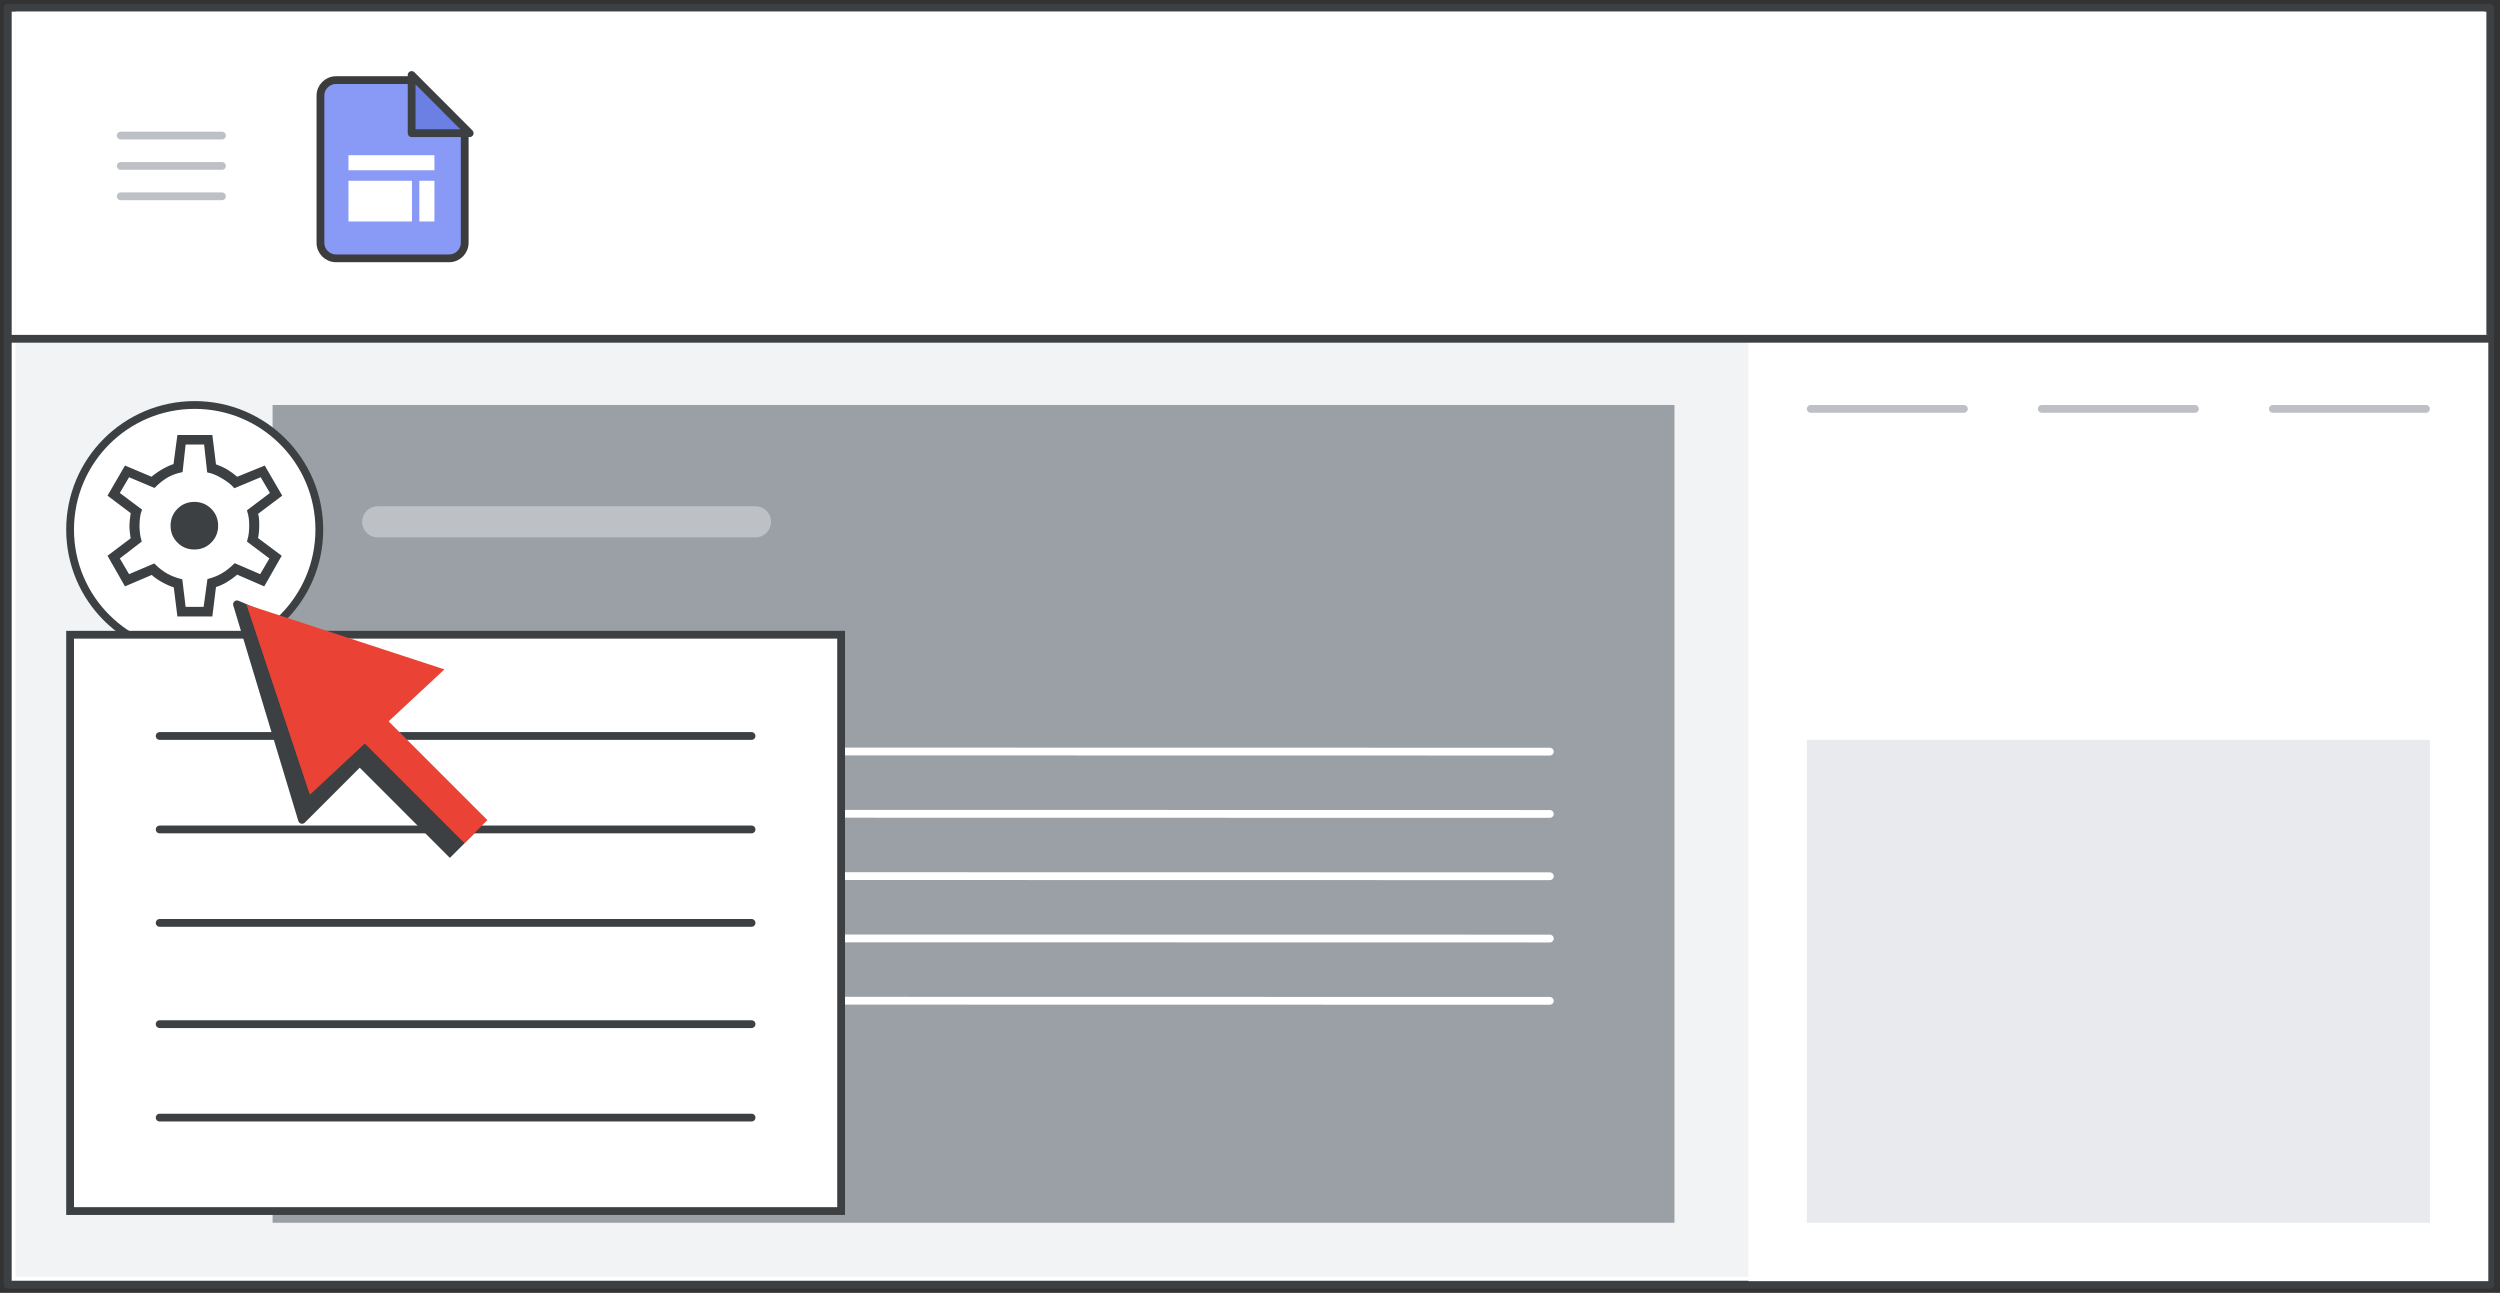 <?xml version="1.0" encoding="UTF-8"?>
<svg width="321px" height="166px" viewBox="0 0 321 166" version="1.1" xmlns="http://www.w3.org/2000/svg" xmlns:xlink="http://www.w3.org/1999/xlink">
    <rect x="0" y="0" width="321" height="166" fill="#333333" stroke="none"/>
    <title>sites-nav</title>
    <g id="sites-nav" stroke="none" stroke-width="1" fill="none" fill-rule="evenodd">
        <rect id="border-and-background-copy" stroke="#3C4043" fill="#FFFFFF" stroke-linejoin="round" x="1" y="1" width="318.75" height="163.95"></rect>
        <rect id="border-and-background-copy-2" fill="#F1F3F4" x="2" y="1.95" width="317" height="162"></rect>
        <rect id="border-and-background-copy-4" fill="#FFFFFF" x="2" y="1.5" width="317" height="42"></rect>
        <rect id="border-and-background-copy-3" fill="#9AA0A6" x="35" y="52" width="180" height="105"></rect>
        <rect id="border-and-background-copy-5" fill="#FFFFFF" x="224.5" y="43" width="95" height="121.5"></rect>
        <rect id="border-and-background-copy-6" fill="#E8EAED" x="232" y="95" width="80" height="62"></rect>
        <g id="UI/menu-dark-grey" transform="translate(15.5, 17)" stroke="#BDC1C6" stroke-linecap="round" stroke-linejoin="round">
            <line x1="1.40946282e-16" y1="0.406" x2="13" y2="0.406" id="Line"></line>
            <line x1="1.40946282e-16" y1="4.306" x2="13" y2="4.306" id="Line"></line>
            <line x1="1.40946282e-16" y1="8.206" x2="13" y2="8.206" id="Line"></line>
        </g>
        <g id="Logos/sites" transform="translate(41.144, 10.288)">
            <g id="Group-2" transform="translate(0, 0)">
                <path d="M11.438,5.674 L14.121,19.077 L6.063,13.642 L11.438,5.674 Z" id="Triangle" stroke="#979797" fill="#D8D8D8" transform="translate(10.11, 12.287) rotate(-34) translate(-10.11, -12.287) "></path>
                <g id="Group">
                    <path d="M2,0 L11.53,0 L11.53,0 L18.524,6.331 L18.524,20.882 C18.524,21.987 17.628,22.882 16.524,22.882 L2,22.882 C0.895,22.882 1.87533573e-15,21.987 0,20.882 L0,2 C-1.3527075e-16,0.895 0.895,2.02906125e-16 2,0 Z" id="Rectangle" stroke="#3C3C3C" fill="#899AF6"></path>
                    <path d="M19.174,0.056 L11.704,7.511 L11.704,0.056 L19.174,0.056 Z" id="Path-5" stroke="#3C4043" fill="#6C7FE3" stroke-linejoin="round" transform="translate(15.084, 3.431) rotate(-90) translate(-15.084, -3.431) "></path>
                </g>
                <rect id="Rectangle" fill="#FFFFFF" x="3.6" y="12.925" width="8.151" height="5.224"></rect>
                <rect id="Rectangle" fill="#FFFFFF" x="3.6" y="9.638" width="11.036" height="1.937"></rect>
                <polygon id="Rectangle" fill="#FFFFFF" transform="translate(13.668, 15.537) rotate(-270) translate(-13.668, -15.537) " points="11.055 14.569 16.28 14.569 16.28 16.506 11.055 16.506"></polygon>
            </g>
        </g>
        <line x1="48.5" y1="67" x2="97" y2="67" id="header-copy-2" stroke="#BDC1C6" stroke-width="4" stroke-linecap="round" stroke-linejoin="round"></line>
        <line x1="291.833" y1="52.5" x2="311.5" y2="52.5" id="header-copy-8" stroke="#BDC1C6" stroke-linecap="round" stroke-linejoin="round"></line>
        <line x1="262.167" y1="52.5" x2="281.833" y2="52.5" id="header-copy-8" stroke="#BDC1C6" stroke-linecap="round" stroke-linejoin="round"></line>
        <line x1="232.5" y1="52.5" x2="252.167" y2="52.5" id="header-copy-8" stroke="#BDC1C6" stroke-linecap="round" stroke-linejoin="round"></line>
        <g id="Group-2" transform="translate(46, 95)" stroke="#FFFFFF" stroke-linecap="round" stroke-linejoin="round">
            <line x1="0" y1="1.48" x2="153" y2="1.509" id="header-copy-3"></line>
            <line x1="0" y1="9.48" x2="153" y2="9.509" id="header-copy-4"></line>
            <line x1="0" y1="17.48" x2="153" y2="17.509" id="header-copy-5"></line>
            <line x1="0" y1="25.48" x2="153" y2="25.509" id="header-copy-6"></line>
            <line x1="0" y1="33.48" x2="153" y2="33.509" id="header-copy-7"></line>
        </g>
        <line x1="1.5" y1="43.5" x2="319.5" y2="43.5" id="Line-3" stroke="#3C4043" stroke-linecap="square"></line>
        <circle id="Oval-Copy" stroke="#3C4043" fill="#FFFFFF" cx="25" cy="68" r="16"></circle>
        <g id="settings_BASELINE_P900" transform="translate(13, 56)" fill="#3C4043" fill-rule="nonzero" stroke="#3C4043" stroke-width="0.3">
            <path d="M9.909,23 L9.447,19.299 C8.985,19.167 8.473,18.946 7.912,18.638 C7.352,18.33 6.884,17.999 6.51,17.647 L3.112,19.101 L1,15.399 L3.937,13.185 C3.893,12.921 3.854,12.646 3.821,12.359 C3.788,12.073 3.772,11.797 3.772,11.533 C3.772,11.291 3.788,11.032 3.821,10.757 L3.937,9.815 L1,7.601 L3.112,3.966 L6.477,5.386 C6.917,5.012 7.396,4.676 7.912,4.378 C8.429,4.081 8.93,3.855 9.414,3.701 L9.909,0 L14.133,0 L14.595,3.734 C15.167,3.932 15.667,4.158 16.097,4.411 C16.525,4.665 16.97,4.99 17.432,5.386 L20.93,3.966 L23.042,7.601 L19.973,9.914 C20.061,10.222 20.111,10.503 20.122,10.757 C20.133,11.01 20.138,11.258 20.138,11.5 C20.138,11.72 20.127,11.957 20.105,12.21 C20.083,12.464 20.039,12.778 19.973,13.152 L22.976,15.399 L20.864,19.101 L17.432,17.614 C16.97,18.01 16.508,18.346 16.046,18.621 C15.584,18.897 15.101,19.112 14.595,19.266 L14.133,23 L9.909,23 Z M11.955,14.408 C12.769,14.408 13.456,14.127 14.016,13.565 C14.578,13.003 14.859,12.315 14.859,11.5 C14.859,10.685 14.578,9.997 14.016,9.435 C13.456,8.873 12.769,8.592 11.955,8.592 C11.141,8.592 10.453,8.873 9.892,9.435 C9.331,9.997 9.051,10.685 9.051,11.5 C9.051,12.315 9.331,13.003 9.892,13.565 C10.453,14.127 11.141,14.408 11.955,14.408 Z M10.701,22.075 L13.275,22.075 L13.77,18.473 C14.43,18.296 15.018,18.059 15.536,17.762 C16.052,17.465 16.596,17.041 17.168,16.49 L20.468,17.911 L21.788,15.664 L18.884,13.483 C18.994,13.086 19.066,12.734 19.099,12.425 C19.132,12.117 19.148,11.808 19.148,11.5 C19.148,11.17 19.132,10.861 19.099,10.575 C19.066,10.288 18.994,9.958 18.884,9.583 L21.854,7.336 L20.534,5.089 L17.135,6.51 C16.761,6.091 16.239,5.684 15.569,5.287 C14.897,4.891 14.287,4.637 13.737,4.527 L13.341,0.925 L10.701,0.925 L10.305,4.494 C9.645,4.626 9.04,4.847 8.49,5.155 C7.94,5.464 7.379,5.904 6.807,6.477 L3.508,5.089 L2.188,7.336 L5.059,9.484 C4.949,9.771 4.872,10.09 4.828,10.443 C4.784,10.795 4.762,11.159 4.762,11.533 C4.762,11.864 4.784,12.194 4.828,12.524 C4.872,12.855 4.938,13.174 5.026,13.483 L2.188,15.664 L3.508,17.911 L6.774,16.523 C7.302,17.052 7.841,17.47 8.391,17.779 C8.941,18.087 9.568,18.33 10.272,18.506 L10.701,22.075 Z" id="Shape"></path>
        </g>
        <g id="popup" transform="translate(8.5, 81)" stroke="#3C4043">
            <rect id="Rectangle-Copy-2" fill="#FFFFFF" x="0.5" y="0.5" width="99" height="74"></rect>
            <g id="Group" transform="translate(12, 13)" stroke-linecap="round">
                <line x1="0" y1="0.5" x2="76" y2="0.5" id="Line-4-Copy-27"></line>
                <line x1="0" y1="12.5" x2="76" y2="12.5" id="Line-4-Copy-28"></line>
                <line x1="0" y1="24.5" x2="76" y2="24.5" id="Line-4-Copy-29"></line>
                <line x1="0" y1="37.5" x2="76" y2="37.5" id="Line-4-Copy-30"></line>
                <line x1="0" y1="49.5" x2="76" y2="49.5" id="Line-4-Copy-31"></line>
            </g>
        </g>
        <g id="UI/arrow" transform="translate(20.768, 68.456)" fill-rule="nonzero">
            <g id="Group-5-2" transform="translate(-0, -0)">
                <g id="Group-5" transform="translate(0, -0)">
                    <g id="Group" transform="translate(24.374, 24.374) rotate(-45) translate(-24.374, -24.374) translate(11.081, 3.197)">
                        <polygon id="Triangle" stroke="#3C4043" fill="#3C4043" stroke-linejoin="round" points="13.663 0 22.525 22.156 16.986 17.356 13.294 25.479 -2.37479172e-13 25.479"></polygon>
                        <g id="Group-2" transform="translate(9.97, 22.808)">
                            <polygon id="Rectangle" fill="#3C4043" points="2.59518034e-11 1.977 4.652 1.879 5.222 19.546 -1.39519014e-12 19.546"></polygon>
                            <rect id="Rectangle" fill="#EA4336" x="2.66" y="2.86699127e-13" width="4.178" height="19.516"></rect>
                        </g>
                        <polygon id="Triangle" fill="#EA4336" points="14.5 0.887 26.587 24.741 2.992 23.904"></polygon>
                    </g>
                </g>
            </g>
        </g>
    </g>
</svg>